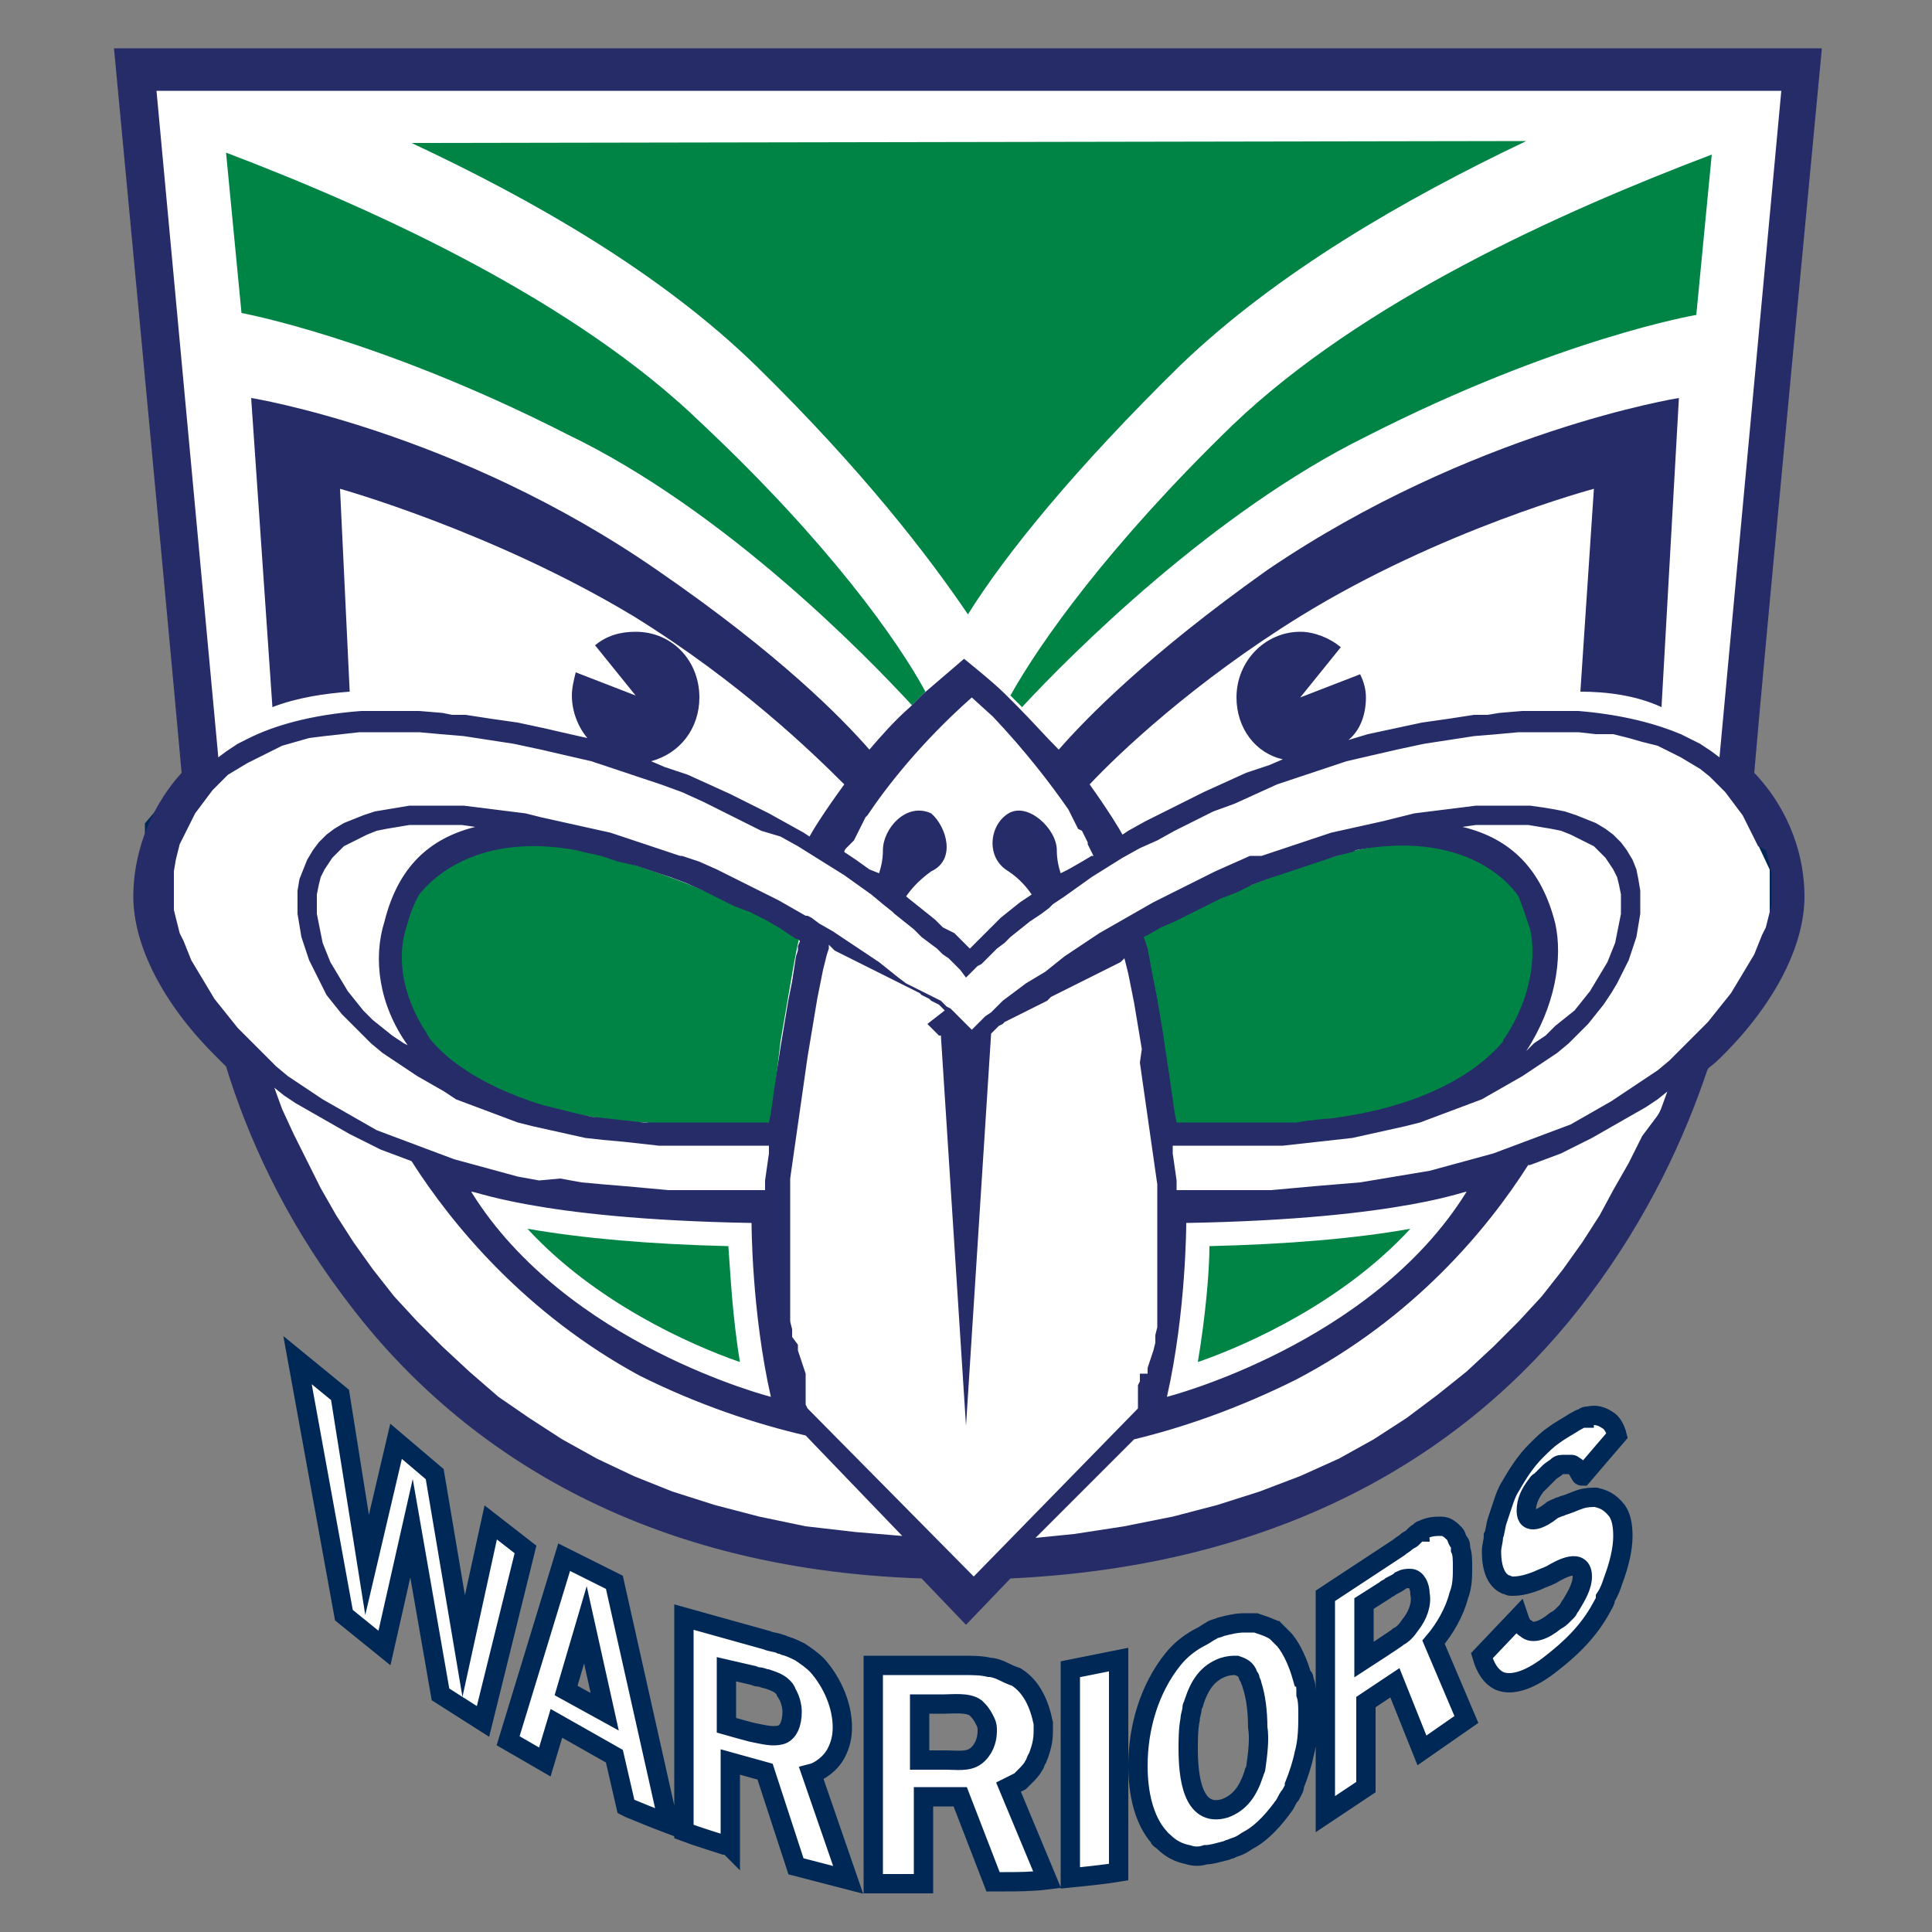<svg xml:space="preserve" style="enable-background:new 0 0 100 100;" viewBox="0 0 100 100" y="0px" x="0px" xmlns:xlink="http://www.w3.org/1999/xlink" xmlns="http://www.w3.org/2000/svg" id="Layer_1" version="1.1">
<rect x="0" y="0" width="100" height="100" fill="#808080" stroke="none"/>
<style type="text/css">
	.st0{fill:#FFFFFF;stroke:#002856;stroke-miterlimit:10;}
	.st1{fill:#008445;}
	.st2{fill-rule:evenodd;clip-rule:evenodd;fill:#262C68;}
</style>
<path d="M47.7,97.5h-2.5V86.2h4.6c0.5,0,1,0,1.4,0.1c0.2,0,0.5,0.1,0.7,0.2c0.2,0.1,0.4,0.2,0.7,0.3
	c0.8,0.5,1.2,1.4,1.4,2.4c0,0.1,0,0.3,0,0.4c0,0.5-0.1,0.9-0.3,1.4c-0.1,0.1-0.1,0.3-0.2,0.4c-0.1,0.2-0.3,0.4-0.4,0.5
	c-0.1,0.1-0.2,0.2-0.3,0.3c-0.2,0.1-0.4,0.2-0.6,0.3l2,4.8c-0.8,0.1-1.6,0.1-2.2,0.1h-0.6l-1.7-4.4h-1.9V97.5z M43.3,90.7
	c0.2-0.4,0.3-0.8,0.3-1.3c0-1.1-0.5-2.3-1.3-3.2c-0.3-0.3-0.6-0.5-0.9-0.7c-0.2-0.1-0.4-0.2-0.7-0.3c-0.1,0-0.2-0.1-0.3-0.1
	c-0.2-0.1-0.5-0.1-0.7-0.2l-4.3-1.2v11.1c0.8,0.3,1.5,0.5,2.1,0.7c0.1,0,0.2,0,0.3,0.1v-4.4l1.8,0.5l1.6,4.9l2.7,0.7l-1.9-5.5
	C42.4,91.7,43,91.3,43.3,90.7z M55.4,97.2c1-0.1,1.9-0.2,2.5-0.3v-11l-2.5,0.5V97.2z M67.5,87c0-0.1,0-0.2-0.1-0.2
	c-0.2-0.7-0.5-1.4-0.9-1.9c-0.2-0.2-0.3-0.3-0.5-0.5c-0.1,0-0.1-0.1-0.2-0.1c-0.2-0.1-0.5-0.2-0.8-0.3c-0.1,0-0.1,0-0.2,0
	c-0.1,0-0.3,0-0.4,0c-0.4,0-0.8,0.1-1.2,0.2c-0.2,0.1-0.4,0.1-0.5,0.2c-0.2,0.1-0.3,0.2-0.5,0.3c-0.6,0.3-1.1,0.7-1.5,1.2
	c-1.2,1.5-1.8,3.5-1.8,5.5c0,1.4,0.3,2.8,1.1,3.7c0,0.1,0.1,0.1,0.2,0.2c0.4,0.4,0.8,0.6,1.3,0.7c0.3,0.1,0.6,0.1,0.9,0
	c0.3,0,0.6-0.1,1-0.2c0.1,0,0.2-0.1,0.3-0.1c0.2-0.1,0.3-0.1,0.5-0.2c0.2-0.1,0.3-0.2,0.5-0.3c0.7-0.4,1.3-1.1,1.8-1.8
	c0.1-0.2,0.2-0.4,0.3-0.5c0.1-0.2,0.2-0.3,0.2-0.5c0.2-0.5,0.4-1.1,0.5-1.6c0.2-0.7,0.2-1.5,0.2-2.1c0-0.3,0-0.7-0.1-1
	C67.6,87.3,67.6,87.2,67.5,87z M29.2,80.6l-2.9,9.5l1.9,1.1l0.6-2l3,1.7l0.6,2.6l0.2,0.1c0.5,0.2,1.2,0.5,2,0.8l-2.8-12.5L29.2,80.6
	z M75.5,79.8c-0.1-0.1-0.1-0.3-0.2-0.4c-0.2-0.2-0.4-0.4-0.7-0.4c-0.3,0-0.6,0-1,0.2c0,0-0.1,0-0.1,0.1c-0.1,0-0.2,0.1-0.3,0.2
	c0,0-0.1,0.1-0.1,0.1c-0.1,0.1-0.2,0.1-0.3,0.2c-0.1,0.1-0.3,0.2-0.4,0.3l-3.8,2.5v11.3l2.1-1.4v-4.4l1.5-1l1.4,3.5l2.3-1.6L74.2,85
	c0.6-0.7,1.1-1.6,1.3-2.4c0.2-0.5,0.2-1,0.2-1.5c0-0.3,0-0.7-0.1-0.9C75.6,80,75.6,79.9,75.5,79.8L75.5,79.8z M65,91.5
	c0,0.1-0.1,0.2-0.1,0.3c-0.3,0.9-0.7,1.5-1.5,1.8c-1.7,0.5-1.9-1.7-1.9-3.1c0-0.4,0-1,0.1-1.5c0-0.2,0.1-0.4,0.1-0.6
	c0-0.1,0.1-0.2,0.1-0.3c0.3-0.9,0.7-1.5,1.5-1.8c0.3-0.1,0.5-0.1,0.7-0.1c0.3,0.1,0.5,0.2,0.6,0.5c0,0.1,0.1,0.1,0.1,0.2
	c0,0.1,0.1,0.2,0.1,0.3c0.2,0.6,0.3,1.4,0.3,2.2C65.2,90,65.1,90.8,65,91.5z M49,91.1c0.5,0,1.1,0.1,1.5-0.2
	c0.4-0.3,0.6-0.8,0.6-1.3c0-0.2,0-0.3-0.1-0.5c-0.1-0.2-0.2-0.4-0.4-0.6c0,0-0.1-0.1-0.1-0.1c-0.4-0.3-1.2-0.2-1.6-0.2h-1.3v2.9
	L49,91.1z M40.4,89.8c-0.4,0.1-0.8,0-1.3-0.1c-0.1,0-1.5-0.4-1.5-0.4v-2.9l1.3,0.3c0.1,0,0.2,0.1,0.4,0.1c0.1,0,0.3,0.1,0.4,0.1
	c0.3,0.1,0.6,0.2,0.8,0.4c0.1,0.1,0.2,0.2,0.2,0.3c0.2,0.3,0.3,0.7,0.3,1C41,89.2,40.8,89.7,40.4,89.8z M25.4,78.8L24,85.2l0,0
	l-1.5-8.9l-2-1.7L19,81l0,0l-1.4-8.8l-2.2-1.8l2.4,13.2l2.1,1.7l1.4-6.2l0,0l1.5,8.6l2.2,1.4l2.2-8.9L25.4,78.8z M29.3,87.5l1-3.4
	l1,4.5L29.3,87.5z M82.6,77.5c-0.2,0-0.5,0-0.8,0.1c-0.3,0.1-0.5,0.2-0.8,0.3c-0.1,0-0.2,0.1-0.3,0.1c-0.2,0.1-0.3,0.1-0.4,0.2
	C79.8,78.6,79,79,79,78.2c0-0.5,0.2-0.9,0.5-1.3c0.1-0.1,0.1-0.2,0.2-0.2c0.1-0.1,0.1-0.1,0.2-0.2c0.1-0.1,0.2-0.2,0.3-0.3
	c0.1-0.1,0.3-0.2,0.4-0.3c0.1-0.1,0.2-0.1,0.4-0.1c0.1,0,0.1,0,0.2,0c0,0,0.1,0,0.1,0c0.1,0,0.1,0,0.2,0.1c0,0,0.1,0,0.1,0.1
	c0.1,0.1,0.1,0.2,0.2,0.3c0,0,0,0.1,0.1,0.1l1.8-2.1c-0.1-0.4-0.3-0.7-0.5-0.8c-0.3-0.2-0.6-0.3-1-0.2c-0.1,0-0.2,0-0.2,0.1
	c-0.2,0-0.3,0.1-0.5,0.2c-0.3,0.2-0.7,0.4-1.1,0.7c-0.3,0.2-0.6,0.5-0.9,0.8c-0.5,0.5-0.9,1.1-1.3,1.8c-0.2,0.3-0.3,0.6-0.4,0.9
	c-0.1,0.3-0.2,0.6-0.3,0.9c-0.1,0.3-0.1,0.6-0.2,0.8c0,0.3-0.1,0.5-0.1,0.8c0,1,0.3,1.5,0.7,1.7c0.1,0,0.2,0.1,0.3,0.1
	c0,0,0.1,0,0.1,0c0.4,0,0.8-0.1,1.3-0.3c0.2-0.1,0.5-0.2,0.7-0.3c0.5-0.3,1.6-0.9,1.6,0.1c0,0.5-0.3,1-0.6,1.5
	c-0.1,0.1-0.1,0.2-0.2,0.3c-0.1,0.1-0.2,0.2-0.2,0.2c-0.1,0.1-0.2,0.2-0.4,0.3c-0.6,0.5-1.2,0.7-1.5,0.4c-0.2-0.1-0.3-0.3-0.4-0.6
	l-1.9,2c0.2,0.7,0.5,1.1,0.9,1.3c0.7,0.3,1.7-0.1,2.7-0.9c0.9-0.7,1.9-1.6,2.6-2.9c0.1-0.2,0.2-0.3,0.2-0.5c0.2-0.3,0.3-0.6,0.4-0.9
	c0.3-0.8,0.5-1.6,0.5-2.3c0-0.6-0.1-1-0.3-1.3C83.3,77.7,83,77.6,82.6,77.5L82.6,77.5z M73,84.1c-0.2,0.3-0.4,0.5-0.6,0.6
	c-0.1,0.1-1.8,1.2-1.8,1.2v-2.9l1.1-0.7c0.1-0.1,0.2-0.1,0.3-0.2c0.2-0.1,0.4-0.2,0.5-0.3c0.2-0.1,0.3-0.1,0.5-0.1
	c0.3,0,0.5,0.4,0.5,0.8C73.6,83,73.4,83.6,73,84.1z M52.2,80.6l-2.1,2.3l-2.4-2.3L35.3,79l-11.7-6.7l-7.2-8.7l-3.9-9.2L8.8,50
	l-0.8-3.7v-3.5l2.4-2.8L7,3.6l86.3,0.2L89.8,40l2.3,4.9V49l-4.9,7.2L81.4,67l-5.8,5.3l-8.2,5.2l-10.8,3.1L52.2,80.6z" class="st0"></path>
<path d="M27.3,63.6c3.5,3.8,8.4,6,11,6.9c-0.4-2.4-0.5-4.7-0.6-6C33.6,64.4,30.2,64.1,27.3,63.6z M73,63.6
	c-2.8,0.5-6.3,0.8-10.4,0.9c0,1.3-0.2,3.6-0.6,6C64.6,69.6,69.5,67.4,73,63.6z M39.9,58.1l0.5-4.2l0.5-2.9c0,0,0.4-2.4,0.5-2.5
	c0,0-2.9-1.6-5.2-2.5c0,0-1.8-0.8-5.2-1.8c0,0-2.6-0.9-5.5-0.3c0,0-2.9,0.6-4.1,2.6c0,0-1.4,2.4-0.3,5.2c0,0,0.7,1.8,1.6,2.7
	c0,0,1.9,2,5.9,3c0,0,2.9,0.7,4.9,0.7C33.5,58.2,38.5,58.3,39.9,58.1z M60.5,58.1L60,53.9L59.5,51c0,0-0.4-2.4-0.5-2.5
	c0,0,2.9-1.7,5.3-2.5c0,0,1.8-0.8,5.2-1.8c0,0,2.6-0.9,5.6-0.3c0,0,2.9,0.6,4.1,2.7c0,0,1.4,2.4,0.3,5.3c0,0-0.7,1.9-1.6,2.7
	c0,0-1.9,2-5.9,3c0,0-2.9,0.7-4.9,0.7C67,58.2,61.9,58.3,60.5,58.1z M36.3,21.9c-6.5-6.3-16.7-11-24.6-14l0.8,8.3
	c0,0,7.1,1.3,16.9,6.3c8.1,3.9,15.4,11.4,17.8,14c0.2-0.2,0.5-0.5,0.7-0.7C46.5,33.2,42.9,28.1,36.3,21.9z M70.7,22.6
	c10-5.1,17.1-6.3,17.1-6.3L88.6,8c-7.9,3-18.1,7.6-24.8,14c-6.4,6.2-10,11.3-11.5,14c0.2,0.2,0.4,0.4,0.6,0.6
	C55.5,33.8,62.8,26.5,70.7,22.6z M79,7.3c-6.3,3-12.9,6.8-17.9,11.6c-5.4,5.3-9,9.7-11,12.9C48,28.7,44.6,24.3,39.2,19
	c-5-4.9-11.7-8.7-17.9-11.6L79,7.3z" class="st1"></path>
<path d="M94.3,2.5c0,0-3.1,32.6-3.5,37.5c1.9,2,2.6,4.4,2.6,6.4c0,2.5-1.5,5.5-4.2,8.2c-0.2,0.2-0.5,0.5-0.8,0.7
	c-1.2,3.6-3.1,7.7-6.1,11.7c-5.5,7.4-14.9,14-30,14.7l-2.3,2.4l-2.3-2.4C32.6,81.2,23.2,74.5,17.7,67c-3-4-4.9-8.2-6-11.8
	c-0.2-0.2-0.4-0.4-0.6-0.6c-2.7-2.7-4.2-5.7-4.2-8.2c0-2,0.7-4.4,2.5-6.4C8.6,31.1,5.9,2.5,5.9,2.5S94.3,2.5,94.3,2.5z M41.8,72.9
	L41.8,72.9L41.8,72.9l-0.1-0.2l0-0.1l0-0.1l0-0.1l0-0.1l0-0.2l0-0.2l0-0.2l0-0.2l0-0.2l0-0.2l-0.1-0.3l-0.1-0.3l-0.1-0.3l-0.1-0.3
	l0-0.3L41,69.2l0-0.4l-0.1-0.4l0-0.4l0-0.5l0-0.5l0-0.5l0-0.5l0-0.6l0-0.6v0l0-0.6v-0.6l0-0.6l0-0.6l0-0.7l0-0.7l0.1-0.7l0.1-0.7
	l0.1-0.7l0.1-0.7l0.1-0.7l0.1-0.7l0.1-0.7l0.1-0.7l0.1-0.7l0.1-0.6l0.1-0.6l0.1-0.6l0.1-0.6l0.1-0.6l0.1-0.5l0.1-0.5l0.1-0.5
	l0.1-0.4l0.1-0.4l0.1-0.3l0-0.2l0.1,0.1l0.1,0.1l0.1,0.1l0.2,0.1l0.2,0.1l0.2,0.1l0.2,0.1l0.2,0.1l0.2,0.1l0.2,0.1l0.2,0.1l0.2,0.1
	l0.2,0.1l0.2,0.1l0.2,0.1l0.2,0.1l0.2,0.1l0.2,0.1l0.2,0.1l0.2,0.1l0.2,0.1l0.2,0.1l0.2,0.1l0.2,0.1l0.2,0.1l0.1,0.1l0.2,0.1
	l0.2,0.1l0.1,0.1l0.2,0.1l0.2,0.1l0.1,0.1l0.1,0.1l0.1,0.1L48,53l0.1,0.1l0.1,0.1l0.1,0.1l0.1,0.1l0.1,0.1l0.1,0.1l0.1,0l1.3,20.2
	l1.3-20.3l0,0l0.1-0.1l0.1-0.1l0.1-0.1l0.1-0.1l0.2-0.1l0.1-0.1l0.2-0.1l0.2-0.1l0.2-0.1l0.2-0.1l0.2-0.1l0.2-0.1l0.2-0.1l0.2-0.1
	l0.2-0.1l0.2-0.1l0.2-0.1l0,0l0.1-0.1l0.1-0.1l0.2-0.1l0.2-0.1l0.2-0.1l0.2-0.1l0.2-0.1l0.2-0.1l0.2-0.1l0.2-0.1l0.2-0.1l0.2-0.1
	l0.2-0.1l0.2-0.1l0.2-0.1l0.2-0.1l0.2-0.1l0.2-0.1l0.2-0.1l0.2-0.1l0.1-0.1l0.1-0.1L58,49l0,0l0.1,0.3l0.1,0.3l0.1,0.4l0.1,0.4
	l0.1,0.5l0.1,0.5l0.1,0.5l0.1,0.6l0.1,0.6l0.1,0.6l0.1,0.6L59,55l0.1,0.7l0.1,0.7l0.1,0.7l0.1,0.7l0.1,0.7l0.1,0.7l0.1,0.7l0.1,0.7
	l0.1,0.7l0,0.7l0,0.7l0,0.6l0,0.6v0.6l0,0.6v0l0,0.6l0,0.6l0,0.5l0,0.5l0,0.5l0,0.5l0,0.4l-0.1,0.4l0,0.4l-0.1,0.4l-0.1,0.3
	l-0.1,0.3l-0.1,0.3l0,0.3L59,71.1l0,0.2l0,0.2l-0.1,0.2l0,0.2l0,0.2l0,0.2l0,0.1l0,0.1l0,0.1l0,0.1l0,0.1l0,0.1l0,0l0,0l-8.5,8.7
	L41.8,72.9L41.8,72.9z M44.3,79.3L41.7,79l-2.4-0.5l-2.3-0.6l-2.2-0.7l-2-0.8l-1.9-0.9l-1.8-1l-1.7-1.1l-1.6-1.1L24.3,71l-1.4-1.3
	l-1.3-1.3l-1.2-1.3l-1.1-1.4l-1-1.4l-0.9-1.4l-0.8-1.4l-0.7-1.4l-0.7-1.4l-0.6-1.3l-0.4-1.1l0.5,0.4l0.6,0.4l0.7,0.4l0.7,0.4
	l0.7,0.4l0.7,0.4l0.8,0.4l0.8,0.4l0.8,0.3l0.8,0.3l0,0c2.1,3.3,5.9,7.9,11.8,11.1c3,1.5,6,2.5,8.6,3.1l5,5.2L44.3,79.3z M82.8,62.9
	l-0.9,1.4l-1,1.4l-1.1,1.4l-1.2,1.3l-1.3,1.3L75.9,71l-1.5,1.2l-1.6,1.2l-1.7,1.1l-1.8,1l-2,0.9l-2.1,0.8L63,77.9l-2.3,0.6L58.2,79
	l-2.6,0.4l-2,0.2l5.1-5.1c2.5-0.6,5.4-1.6,8.4-3.1c6.1-3.2,9.9-7.8,12-11.1l0,0l0.1,0l0.8-0.3l0.8-0.3l0.8-0.4l0.8-0.4l0.7-0.4
	l0.7-0.4l0.7-0.4l0.7-0.4l0.6-0.4l0.5-0.4l0,0l-0.4,1.1L85,58.8l-0.7,1.4l-0.8,1.4L82.8,62.9z M39.9,72.3c0,0-10.6-2.7-15.5-10.6
	c-0.1-0.2,3.1,1.4,14.5,1.6C38.9,63.3,38.9,67.9,39.9,72.3z M61.4,63.3c11.4-0.2,14.7-1.8,14.5-1.6C71,69.6,60.4,72.3,60.4,72.3
	C61.4,67.9,61.4,63.3,61.4,63.3z M65.3,44.3l0.9-0.3l0.9-0.3l0.9-0.3l0.9-0.3l0.9-0.2l0.9-0.2l0.9-0.2l0.8-0.2l0.8-0.2l0.8-0.1
	l0.8-0.1l0.8-0.1l0.8-0.1l0.7,0l0.7,0l0.7,0l0.7,0l0.7,0.1l0.6,0.1L81,42l0.6,0.2l0.5,0.2l0.5,0.2l0.5,0.3l0.4,0.3l0.4,0.4l0.3,0.4
	l0.3,0.5l0.2,0.5l0.1,0.5l0.1,0.6l0,0.6l0,0.6l-0.1,0.6l-0.1,0.6l-0.2,0.6l-0.2,0.6l-0.3,0.6l-0.3,0.6l-0.3,0.5L83,52l-0.4,0.5
	L82.2,53l-0.5,0.5L81.2,54l-0.6,0.5L80,54.9l-0.6,0.4l-0.6,0.4l-0.7,0.4l-0.7,0.4l-0.7,0.4l-0.8,0.3l-0.8,0.3l-0.8,0.3l-0.8,0.3
	l-0.8,0.2l-0.9,0.2l-0.9,0.2L70,58.9L69.1,59l-0.9,0.1l-0.9,0.1l-0.9,0.1h0l-0.9,0l-0.9,0h-0.9l-0.9,0l-0.8,0l-0.8,0l-0.5,0l0,0.4
	l0.1,0.7l0.1,0.7l0,0.5l0.5,0l1.1,0l1.1,0l1.1,0l1.1,0l1.1-0.1l1.1-0.1l1.2-0.1l1.2-0.1l1.2-0.2l1.2-0.2l1.2-0.2l1.1-0.3l1.1-0.3
	l1.1-0.3l0.8-0.3l0.8-0.3l0.8-0.3l0.8-0.3l0.8-0.3l0.7-0.4l0.7-0.4l0.7-0.4l0.6-0.4l0.6-0.4l0.6-0.4l0.6-0.4l0.6-0.5l0.5-0.5
	l0.5-0.5l0.5-0.5l0.5-0.5l0.4-0.5l0.4-0.5l0.4-0.5l0.3-0.5l0.3-0.5l0.3-0.5l0.3-0.5l0.2-0.5l0.2-0.5l0.2-0.4l0.1-0.4l0.1-0.4
	l0.1-0.4l0-0.4l0-0.4l0-0.4l0-0.4l-0.1-0.4l-0.1-0.4l-0.1-0.4L91,43.8l-0.2-0.4l-0.2-0.4l-0.2-0.4l-0.2-0.4l-0.3-0.4l-0.3-0.4
	l-0.3-0.4l-0.4-0.4l-0.4-0.4L88,39.8l-0.5-0.3L87,39.2l-0.6-0.3l-0.6-0.3L85,38.4l-0.7-0.2l-0.8-0.2L82.6,38l-0.9-0.1l-1,0l-1,0
	l-1.1,0L77.5,38l-1.2,0.1L75,38.3l-1.3,0.2l-1.4,0.3L71,39.1l-1.3,0.3l-1.2,0.4l-1.2,0.4l-1.2,0.4L65,41.1l-1.1,0.5L62.8,42l-1,0.5
	l-1,0.5l-0.9,0.5L59,43.9l-0.9,0.5l-0.8,0.5l-0.8,0.5l-0.7,0.5l-0.7,0.5l-0.6,0.4L54.3,47l-0.4,0.3l0,0l-0.6,0.4l-0.5,0.4l-0.5,0.4
	L52,48.8l-0.4,0.3l-0.3,0.3L51,49.7l-0.2,0.2L50.6,50l-0.1,0.1l-0.1,0.1l0,0l-0.4,0.4l0,0l-0.3-0.4l0,0l-0.1-0.1L49.5,50l-0.2-0.2
	l-0.2-0.2l-0.3-0.2l-0.3-0.3l-0.4-0.3l-0.4-0.3l-0.4-0.4l-0.5-0.4l-0.5-0.4l0,0l-0.1-0.1l0,0l-0.5-0.4l-0.6-0.5l-0.7-0.5l-0.7-0.5
	l-0.8-0.5l-0.8-0.5l-0.8-0.5l-0.9-0.5L39.4,43l-1-0.5l-1-0.5l-1-0.5l-1.1-0.5l-1.1-0.4L33,40.2l-1.2-0.4l-1.2-0.4l-1.3-0.3L28,38.8
	l-1.4-0.3l0,0l-1.3-0.2L24,38.1L22.8,38l-1.1-0.1l-1.1,0l-1,0l-1,0L17.7,38l-0.9,0.1L16,38.2l-0.7,0.2l-0.7,0.2L14,38.9l-0.6,0.3
	l-0.6,0.3l-0.5,0.3l-0.5,0.3l-0.4,0.4L11,40.9l-0.3,0.4l-0.3,0.4l-0.3,0.4l-0.2,0.4l-0.2,0.4l-0.2,0.4l-0.2,0.4l-0.1,0.4l-0.1,0.4
	L9,45.1L9,45.5l0,0.4l0,0.4l0,0.4l0,0.4l0.1,0.4l0.1,0.4l0.1,0.4l0.2,0.4l0.2,0.5l0.2,0.5l0.3,0.5l0.3,0.5l0.3,0.5l0.3,0.5l0.4,0.5
	l0.4,0.5l0.4,0.5l0.5,0.5l0.5,0.5l0.5,0.5l0.5,0.5l0.6,0.5l0.6,0.4l0.6,0.4l0.6,0.4l0.7,0.4l0.7,0.4l0.7,0.4l0.7,0.4l0.8,0.3
	l0.8,0.3l0.8,0.3l0.8,0.3l0.8,0.3l1.1,0.3l1.1,0.3l1.1,0.3l1.1,0.2L29,61l1.1,0.2l1.1,0.1l1.2,0.1l1.1,0.1l1.1,0.1l1.1,0l1.1,0
	l1.1,0l1.1,0l0.3,0v0l0.3,0v0l0-0.5l0.1-0.7l0.1-0.7l0-0.4v0l-0.5,0l-0.8,0l-0.8,0l-0.9,0h-0.9l-0.9,0l-0.9,0h0l-0.9-0.1l-0.9-0.1
	L31.2,59l-0.9-0.1l-0.9-0.2l-0.9-0.2l-0.9-0.2l-0.8-0.2L26,57.8l-0.8-0.3l-0.8-0.3l-0.8-0.3L23,56.5l-0.7-0.4l-0.7-0.4l-0.6-0.4
	l-0.6-0.4l-0.6-0.4L19.2,54l-0.5-0.5L18.2,53l-0.5-0.5L17.3,52l-0.4-0.5l-0.3-0.6l-0.3-0.6L16,49.7l-0.2-0.6l-0.2-0.6l-0.1-0.6
	l-0.1-0.6l0-0.6l0-0.6l0.1-0.6l0.2-0.5l0.2-0.5l0.3-0.5l0.3-0.4l0.4-0.4l0.4-0.3l0.5-0.3l0.5-0.2l0.5-0.2l0.6-0.2l0.6-0.1l0.6-0.1
	l0.6-0.1l0.7,0l0.7,0l0.7,0l0.7,0l0.8,0.1l0.8,0.1l0.8,0.1l0.8,0.1l0.8,0.2l0.9,0.2l0.9,0.2l0.9,0.2l0.9,0.2l0.9,0.3l0.9,0.3
	l0.9,0.3l0.9,0.3h0l0.1,0l0,0l0.9,0.3l0.9,0.4l0.8,0.4l0.8,0.4l0.8,0.4l0.8,0.4l0.7,0.4l0.7,0.4l0.1,0l0,0l0.2,0.1l0.4,0.3l0.7,0.4
	l0.6,0.4l0.6,0.4l0.6,0.4l0.6,0.4l0.5,0.4l0.5,0.4l0.4,0.3l0,0l0.2,0.1l0.2,0.1l0.2,0.1l0.2,0.1l0.2,0.1l0.2,0.1l0.2,0.1l0.2,0.1
	l0.2,0.1l0.1,0.1l0.1,0.1l0.1,0.1l0.2,0.1l0.1,0.1l0.1,0.1l0.1,0.1l0.1,0.1l0.1,0.1l0.1,0.1l0.1,0.1l0.1,0.1l0.1,0.1l0.1,0.1
	l0.1,0.1l0.1-0.1l0.2-0.2l0.2-0.2l0.2-0.2l0.3-0.2l0.3-0.3l0.3-0.3l0.4-0.3l0.4-0.3l0.4-0.3l0.5-0.3l0.5-0.3l0.5-0.4l0.5-0.4
	l0.6-0.4l0.6-0.4l0.6-0.4l0.7-0.4l0.7-0.4l0.7-0.4l0.7-0.4l0.8-0.4l0.8-0.4l0.8-0.4l0.8-0.4l0.9-0.4l0.9-0.4L65.3,44.3L65.3,44.3
	L65.3,44.3z M36.8,58.1l0.9,0l1.6,0c0,0,0.5,0,0.5,0l0.1-0.5l0.1-0.7l0.1-0.7l0.1-0.7l0.2-1.3l0.1-0.6l0.1-0.6l0.1-0.6l0.1-0.6
	l0.1-0.5l0.1-0.5l0.2-1.3l0.1-0.3l0-0.2c0-0.1,0.1-0.2,0.1-0.3l0,0c0,0-0.1-0.1-0.1-0.1c0,0-0.1,0-0.1,0L40.3,48l-0.7-0.4l-0.8-0.4
	L38,46.9l-0.8-0.4l-0.8-0.4l-0.9-0.4l-0.8-0.3c0,0-0.9-0.3-0.9-0.3l-0.9-0.3L32,44.6l-0.9-0.3l-0.9-0.2L29.8,44
	c-5-0.9-7.4,1.4-8.1,2.3c-0.3,0.5-0.5,1.1-0.7,1.8c0,0,0,0,0,0c-0.4,1.3-0.3,3.3,1.1,5.4l0,0c0,0,0,0,0,0c0,0.1,0.1,0.1,0.1,0.2
	c0.6,0.8,2.3,2.4,5.9,3.5l0.8,0.2l0.8,0.2l0.9,0.2l0.9,0.1l0.9,0.1l0.9,0.1l0.9,0l0.9,0l0.9,0L36.8,58.1z M64.4,58.1l0.9,0l0.9,0
	l0.9,0l0.6-0.1c0.3,0,0.7-0.1,1.1-0.1c5.6-0.7,8.1-2.9,9-4c0-0.1,0.1-0.2,0.1-0.2c1.4-2.1,1.6-4.3,1.3-5.6c-0.2-0.6-0.4-1.2-0.6-1.7
	c-0.6-0.9-3-3.4-8.4-2.4L70,44.1l-0.8,0.2l-0.9,0.3l-0.9,0.3l-0.9,0.3c0,0-0.9,0.3-0.9,0.3l-0.8,0.3L64,46.2l-0.8,0.3l-0.8,0.4
	l-0.8,0.4l-0.8,0.4L60.1,48l-0.7,0.4l-0.2,0.1c0,0.1,0.1,0.2,0.1,0.3l0.1,0.3l0.3,1.6l0.2,1l0.2,1.2l0.1,0.6l0.1,0.7l0.2,1.3
	l0.1,0.7l0.1,0.7l0.1,0.7c0,0,0.1,0.5,0.1,0.5l0.4,0l1.7,0l0.9,0L64.4,58.1z M80.5,47.8c-0.7-2.8-2.3-4.4-4.8-5l0.7-0.1l0.7,0l0.7,0
	l0.7,0l0.6,0l0.6,0.1l0.6,0.1l0.5,0.1l0.5,0.2l0.4,0.2l0.4,0.2l0.4,0.2l0.3,0.3l0.3,0.3l0.2,0.3l0.2,0.3l0.2,0.4l0.1,0.4l0.1,0.5
	l0,0.5l0,0.5l-0.1,0.5l-0.1,0.5l-0.1,0.5l-0.2,0.5l-0.2,0.5l-0.3,0.5l-0.3,0.5l-0.3,0.5l-0.4,0.5l-0.4,0.5L81,52.7l-0.5,0.4L80,53.6
	L79.4,54L79,54.4v0C80.5,52.1,80.9,49.6,80.5,47.8z M21.1,54.1C21.1,54.2,21.1,54.2,21.1,54.1L20.9,54l-0.6-0.4l-0.5-0.4l-0.5-0.4
	l-0.5-0.5l-0.4-0.5l-0.4-0.5l-0.3-0.5l-0.3-0.5l-0.3-0.5l-0.2-0.5l-0.2-0.5l-0.1-0.5l-0.1-0.5l-0.1-0.5l0-0.5l0-0.5l0.1-0.5l0.1-0.4
	l0.2-0.4l0.2-0.3l0.2-0.3l0.3-0.3l0.3-0.3l0.4-0.2l0.4-0.2l0.4-0.2l0.5-0.2l0.5-0.1l0.6-0.1l0.6-0.1l0.6,0l0.7,0l0.7,0l0.7,0
	l0.7,0.1c-2.4,0.6-4,2.1-4.7,4.9C19.3,49.6,19.6,52,21.1,54.1z M55.3,41.9L55.3,41.9l0.1,0.2l0.1,0.2l0.1,0.2l0.1,0.2l0.1,0.2L56,43
	l0.1,0.2l0.1,0.2l0.1,0.2l0,0.1c0.2,0.4,0.3,0.6,0.3,0.6l-0.1,0l0,0L56,44.6L55.3,45l-0.4,0.2c0,0,0,0,0,0l0,0v0
	c-0.1-0.3-0.2-0.7-0.2-1.2c0-1.1-1.5-2.5-2.5-1.9c-1,0.6-1.2,2.3,0,3c0.6,0.4,1,0.9,1.2,1.2l0,0l-0.6,0.4l-0.5,0.4l-0.5,0.4L51.3,48
	L51,48.3l-0.3,0.3l-0.3,0.3l-0.2,0.2l0,0l0,0l-0.2-0.2l-0.3-0.3l-0.3-0.3L48.8,48l-0.4-0.4l-0.5-0.4l-0.5-0.4l-0.5-0.4
	c0.2-0.3,0.6-0.8,1.3-1.3c1.3-0.6,0.8-2.3,0-3c-1.3-0.6-2.5,0.8-2.5,1.9c0,0.5-0.1,0.9-0.2,1.2L45,45l-0.7-0.5l-0.6-0.4
	c0,0,0-0.1,0.1-0.2l0.1-0.1l0.1-0.1l0.1-0.1l0.1-0.1l0.1-0.2l0.1-0.2l0.1-0.2l0.1-0.2l0.1-0.2l0.1-0.2l0.1-0.1
	c1-1.5,2.8-3.8,5.4-6.1l0,0c0,0,0,0,0,0l1.1,1l0,0C53.1,38.9,54.4,40.6,55.3,41.9z M80.8,36.8l0.9,0c2.4,0.2,4.1,0.7,5.3,1.2
	l0.4,0.2c0,0,0,0,0,0c0,0,0,0,0,0l0,0l0.6,0.3l0.6,0.4l0.4,0.3l3.2-34.5H8.1l3.2,34.5v0l0.4-0.3l0.6-0.4l0.6-0.3
	c1.2-0.6,3.1-1.2,5.8-1.4l0.8,0h1.1l1.1,0l1.2,0.1l0.5,0.1c0.1,0,0.2,0,0.3,0l0,0l0.4,0l1.3,0.2l1.4,0.2h0l1.4,0.3l1.3,0.3l0.9,0.2
	v0c-0.5-0.6-0.8-1.4-0.8-2.2c0-0.4,0.1-0.8,0.2-1.2l3.1,1.2l-2.1-2.6c0.6-0.5,1.3-0.7,2.1-0.7c1.9,0,3.3,1.5,3.3,3.4
	c0,1.6-1,2.9-2.5,3.3l0.7,0.3l1.2,0.4l1.1,0.5l1.1,0.5l1,0.5l1,0.5l0.9,0.5l0.9,0.5l0.3,0.2c0.1-0.2,0.7-1.2,1.8-2.7
	c-1.6-1.6-5.4-5.3-10.9-8.7c-7.3-4.4-15.2-6.6-15.2-6.6l0.5,10.5c-1.3,0.1-2.7,0.3-4,0.8l-1.1-16c0,0,10.6,1.7,21,8.9
	c6.4,4.4,9.6,7.7,11,9.3c0.6-0.7,1.3-1.5,2.1-2.2c0.2-0.2,0.5-0.5,0.7-0.7c0.7-0.6,1.4-1.2,2.1-1.8c0,0,1.5,1.2,2.1,1.8
	c0.2,0.2,0.4,0.4,0.6,0.6c0.8,0.8,1.5,1.6,2.2,2.3c1.4-1.6,4.6-4.9,10.8-9.3c10.6-7.2,21.3-8.9,21.3-8.9L86,36.6
	c-1.3-0.6-2.8-0.8-4.2-0.8l0.7-10.5c0,0-7.9,2.1-15.2,6.6c-5.5,3.4-9.4,7.1-10.9,8.7c1,1.4,1.6,2.4,1.7,2.6l0.3-0.2l0.9-0.5l1-0.5
	l1-0.5l1-0.5l1.1-0.5l1.1-0.5l1.2-0.4l0.7-0.3C65,39,64,37.7,64,36.1c0-1.9,1.5-3.4,3.3-3.4c0.7,0,1.5,0.3,2.1,0.8l-2.1,2.6l3.1-1.2
	c0.2,0.4,0.3,0.8,0.3,1.2c0,0.9-0.3,1.7-0.9,2.2l1-0.3l1.4-0.3l1.4-0.3l0,0h0l1.4-0.2l1.3-0.2l0.4,0l0,0c0.1,0,0.2,0,0.3,0l0.6-0.1
	l1.2-0.1l1.1,0L80.8,36.8z" class="st2"></path>
</svg>
